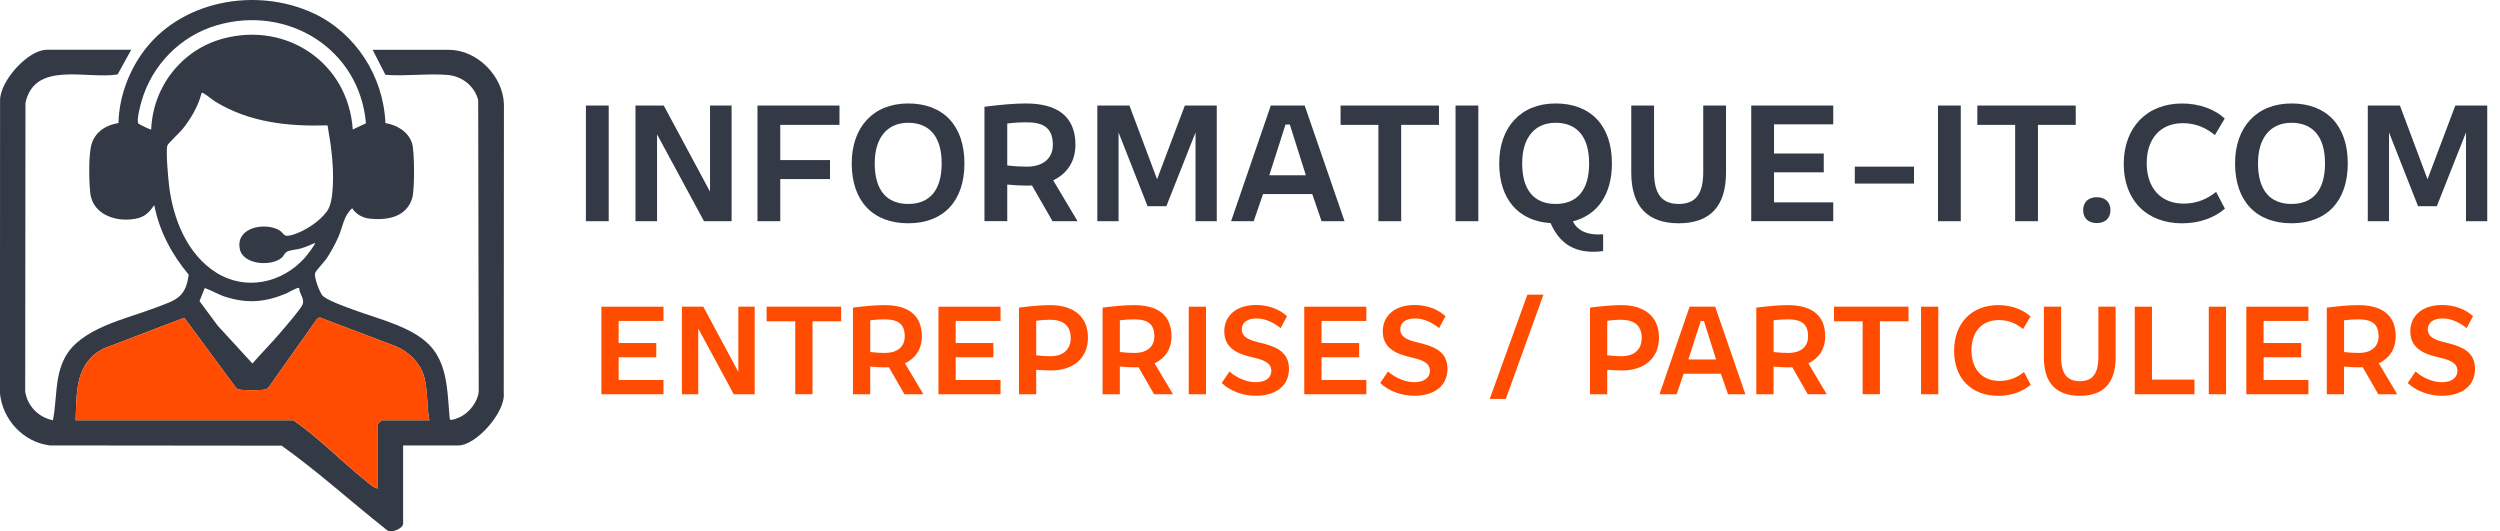 <?xml version="1.0" encoding="UTF-8"?>
<svg id="Calque_1" xmlns="http://www.w3.org/2000/svg" version="1.1" viewBox="0 0 852.07 181.06">
  <!-- Generator: Adobe Illustrator 29.8.2, SVG Export Plug-In . SVG Version: 2.1.1 Build 3)  -->
  <defs>
    <style>
      .st0 {
        fill: #ff4c00;
      }

      .st1 {
        fill: #333a45;
      }
    </style>
  </defs>
  <path class="st1" d="M44.73,16.96l-4.65,8.41c-10.5,1.73-28.35-4.78-31.4,9.75l-.09,98.27c.72,4.99,4.54,8.86,9.46,9.85,1.39-7.05.55-14.75,4.06-21.36,5.36-10.1,20.92-13.17,30.92-17.01,6.56-2.52,10.27-3.18,11.28-11.25-5.77-6.91-9.99-14.8-11.73-23.71-1.55,2.21-2.93,3.82-5.7,4.49-6.57,1.6-15.26-.91-16.12-8.61-.44-3.93-.66-13.51.55-16.99,1.42-4.08,4.96-6.23,9.07-6.85.18-8.38,3.18-16.84,7.98-23.67C61.11.18,87.11-4.6,106.76,4.49c14.47,6.7,23.95,21.56,24.6,37.46,3.93.64,7.79,2.91,9.07,6.85.9,2.75.91,15.87.08,18.67-1.92,6.51-8.43,7.67-14.38,7.07-2.42-.24-4.81-1.48-6.09-3.57-2.86,2.47-3.25,6.4-4.66,9.65-1.09,2.51-2.63,5.38-4.17,7.63-.76,1.11-3.56,3.98-3.8,4.8-.44,1.46,1.45,6.25,2.36,7.51,1.22,1.7,8.39,4.14,10.72,5.02,8.6,3.24,21.47,6,27.22,13.57,5.08,6.7,4.79,15.74,5.59,23.74.42.68,3.14-.56,3.78-.89,3.02-1.56,5.77-5.13,6.08-8.58l-.18-99.29c-1.22-4.77-5.47-8.16-10.38-8.58-6.8-.58-14.36.51-21.24-.05l-4.35-8.52h25.94c9.65,0,18.41,8.83,18.8,18.41l-.06,98.69c.59,6.44-9.4,17.75-15.52,17.75h-18.78v26.65c0,1.64-4.36,3.68-5.85,1.91-11.92-9.4-23.17-19.67-35.55-28.49l-78.99-.08C7.97,150.71.91,143.09-.01,134.13L.02,34.31c-.13-6.61,9.5-17.35,15.92-17.35h28.8,0ZM120.23,44.14l4.5-2.13c-2.21-25.4-26.71-40.49-50.93-33.37-12.33,3.62-22.06,13.58-25.58,25.93-.37,1.31-1.88,6.87-.98,7.61.23.19,4.13,2.14,4.29,1.96.57-14.61,10.44-27.26,24.61-31.02,21.82-5.78,42.59,8.49,44.09,31.02ZM111.62,42.73c-13.31.42-26.47-.98-38.01-7.96-1.36-.82-2.71-2.11-3.99-2.81-.31-.17-.55-.58-.93-.16-1.2,4.5-3.55,8.54-6.44,12.16-.92,1.15-4.83,4.8-5.17,5.56-.67,1.47.29,11.79.58,14.07,1.41,11.21,6.19,23.15,16.08,29.35,9.89,6.2,22.35,3.68,30.21-5.15.45-.51,3.74-4.67,3.39-5.01-1.55.76-3.07,1.37-4.73,1.88-1.45.44-3.51.5-4.66,1.06-1.04.5-1.17,1.43-1.87,2.06-3.46,3.15-13.2,2.49-14.33-2.84-1.49-7.06,7.47-9.1,12.61-6.88,3.09,1.33,1.55,3.17,5.67,1.87s8.9-4.47,11.41-7.91c1.61-2.22,1.89-6.33,2.01-9.08.31-6.66-.64-13.69-1.82-20.21h0ZM101.98,98.16c-.46-.39-3.64,1.53-4.41,1.85-7.16,3-13.13,3.53-20.64,1.19-2.5-.78-4.7-2.17-7.15-3.04l-1.78,4.47,6.24,8.41,11.8,12.86c3.14-3.64,6.58-7.05,9.68-10.72,1.42-1.68,6.85-7.9,7.41-9.41.77-2.07-1.14-3.54-1.16-5.62h.01ZM146.34,143.23c-1.03-5.12-.38-10.68-2.05-15.66-1.43-4.3-5.29-7.85-9.41-9.55l-25.94-9.84-.89.52-16.45,23.26c-.43.51-.98.77-1.63.87-1.56.24-6.25.22-7.86.03-.58-.07-1.13-.13-1.58-.56l-17.72-24-27.37,10.44c-9.9,4.89-9.27,14.93-9.67,24.5h74.24c8.73,6.02,16.08,13.8,24.34,20.38,1.29,1.03,2.88,2.62,4.46,2.87v-22c0-.09,1.16-1.25,1.25-1.25h16.28Z"/>
  <path class="st0" d="M146.34,143.23h-16.28c-.09,0-1.25,1.16-1.25,1.25v22c-1.58-.25-3.17-1.84-4.46-2.87-8.25-6.58-15.6-14.36-24.34-20.38H25.77c.4-9.57-.23-19.6,9.67-24.5l27.37-10.44,17.72,24c.45.43,1,.49,1.58.56,1.61.19,6.3.21,7.86-.03.65-.1,1.2-.37,1.63-.87l16.45-23.26.89-.52,25.94,9.84c4.13,1.7,7.98,5.25,9.41,9.55,1.66,4.98,1.02,10.54,2.05,15.66h0Z"/>
  <g>
    <g>
      <path class="st1" d="M199.69,35.97h7.77v39.42h-7.77v-39.42Z"/>
      <path class="st1" d="M216.58,35.97h9.65l15.77,29.36v-29.36h7.35v39.42h-9.41l-16-29.6v29.6h-7.35v-39.42Z"/>
      <path class="st1" d="M258.17,35.97h27.95v6.59h-20.18v12h16.95v6.47h-16.95v14.36h-7.77v-39.42Z"/>
      <path class="st1" d="M290.29,55.68c0-12.3,7.3-20.42,19.24-20.42s19.18,7.53,19.18,20.42-7.18,20.42-19.18,20.42-19.24-7.53-19.24-20.42ZM320.95,55.68c0-9.12-4.18-13.83-11.41-13.83s-11.41,5.18-11.41,13.83c0,9.18,4.12,13.83,11.41,13.83s11.41-4.65,11.41-13.83Z"/>
      <path class="st1" d="M335.53,36.38c5.18-.65,10.06-1.12,14.12-1.12,10.53,0,16.89,4.29,16.89,14.06,0,5.71-2.88,9.94-7.59,12.12l8.3,13.94h-8.53l-7-12.18c-.53.06-1.12.06-1.65.06-2.18,0-4.41-.12-6.77-.35v12.47h-7.77v-39.01ZM343.3,42.09v14.3c2.41.29,4.65.41,6.83.41,4.65,0,8.71-2.29,8.71-7.41,0-6.24-3.71-7.71-9.18-7.71-1.77,0-4,.12-6.35.41Z"/>
      <path class="st1" d="M374.01,35.97h10.94l9.41,25.12,9.47-25.12h10.88v39.42h-7.24v-30.24l-9.94,25.12h-6.41l-9.88-25.12v30.24h-7.24v-39.42Z"/>
      <path class="st1" d="M433.14,35.97h11.53l13.59,39.42h-7.83l-3.18-9.24h-16.77l-3.18,9.24h-7.71l13.53-39.42ZM445.08,59.74l-5.47-17.3h-1.47l-5.53,17.3h12.47Z"/>
      <path class="st1" d="M469.79,42.56h-12.89v-6.59h33.54v6.59h-12.88v32.83h-7.77v-32.83Z"/>
      <path class="st1" d="M496.09,35.97h7.77v39.42h-7.77v-39.42Z"/>
      <path class="st1" d="M528.62,76.33l-.12-.29c-10.94-.65-17.53-8.12-17.53-20.36s7.3-20.42,19.24-20.42,19.18,7.53,19.18,20.42c0,10.59-4.88,17.59-13.3,19.77,1.76,3.59,5.65,4.77,10.3,4.41v5.71c-1.18.18-2.29.24-3.35.24-6.88,0-11.53-3.06-14.42-9.47ZM541.62,55.68c0-9.12-4.18-13.83-11.41-13.83s-11.41,5.18-11.41,13.83c0,9.18,4.12,13.83,11.41,13.83s11.41-4.65,11.41-13.83Z"/>
      <path class="st1" d="M555.98,58.8v-22.83h7.77v22.71c0,7.71,2.88,10.83,8.41,10.83s8.35-3.12,8.35-10.83v-22.71h7.77v22.83c0,11.65-5.59,17.3-16.12,17.3s-16.18-5.65-16.18-17.3Z"/>
      <path class="st1" d="M596.87,35.97h27.95v6.41h-20.18v9.94h16.95v6.41h-16.95v10.24h20.18v6.41h-27.95v-39.42Z"/>
      <path class="st1" d="M632.17,56.8h20.18v5.77h-20.18v-5.77Z"/>
      <path class="st1" d="M660.52,35.97h7.77v39.42h-7.77v-39.42Z"/>
      <path class="st1" d="M686.82,42.56h-12.89v-6.59h33.54v6.59h-12.88v32.83h-7.77v-32.83Z"/>
      <path class="st1" d="M710,71.62c0-2.77,1.82-4.41,4.65-4.41s4.65,1.65,4.65,4.41-1.82,4.41-4.65,4.41-4.65-1.59-4.65-4.41Z"/>
      <path class="st1" d="M723.83,55.86c0-12.36,7.83-20.59,19.89-20.59,5.77,0,11.12,1.94,14.53,5.12l-3.35,5.65c-2.82-2.35-6.47-4.06-10.88-4.06-7.71,0-12.36,5.29-12.36,13.65s4.71,13.77,12.65,13.77c4.41,0,8.12-1.65,11-4l3,5.71c-3.65,3.18-8.83,5-14.59,5-12.12,0-19.89-7.88-19.89-20.24Z"/>
      <path class="st1" d="M761.77,55.68c0-12.3,7.3-20.42,19.24-20.42s19.18,7.53,19.18,20.42-7.18,20.42-19.18,20.42-19.24-7.53-19.24-20.42ZM792.43,55.68c0-9.12-4.18-13.83-11.42-13.83s-11.42,5.18-11.42,13.83c0,9.18,4.12,13.83,11.42,13.83s11.42-4.65,11.42-13.83Z"/>
      <path class="st1" d="M807.02,35.97h10.94l9.41,25.12,9.47-25.12h10.88v39.42h-7.24v-30.24l-9.94,25.12h-6.41l-9.88-25.12v30.24h-7.24v-39.42Z"/>
    </g>
    <g>
      <path class="st0" d="M204.97,104.53h21.16v4.85h-15.28v7.53h12.83v4.86h-12.83v7.75h15.28v4.85h-21.16v-29.84Z"/>
      <path class="st0" d="M232.41,104.53h7.3l11.94,22.23v-22.23h5.57v29.84h-7.13l-12.11-22.4v22.4h-5.57v-29.84Z"/>
      <path class="st0" d="M271.03,109.51h-9.75v-4.99h25.39v4.99h-9.75v24.85h-5.88v-24.85Z"/>
      <path class="st0" d="M290.72,104.84c3.92-.49,7.62-.85,10.69-.85,7.97,0,12.78,3.25,12.78,10.65,0,4.32-2.18,7.53-5.75,9.18l6.28,10.56h-6.46l-5.3-9.22c-.4.04-.85.04-1.25.04-1.65,0-3.34-.09-5.12-.27v9.44h-5.88v-29.53ZM296.6,109.16v10.82c1.83.22,3.52.31,5.17.31,3.52,0,6.59-1.74,6.59-5.61,0-4.72-2.81-5.83-6.95-5.83-1.34,0-3.03.09-4.81.31Z"/>
      <path class="st0" d="M319.85,104.53h21.16v4.85h-15.28v7.53h12.83v4.86h-12.83v7.75h15.28v4.85h-21.16v-29.84Z"/>
      <path class="st0" d="M347.29,104.84c3.92-.49,7.62-.85,10.69-.85,7.93,0,12.83,3.92,12.83,11.09s-5.21,11.18-12.52,11.18c-1.65,0-3.34-.09-5.12-.22v8.33h-5.88v-29.53ZM353.17,109.34v11.76c1.69.22,3.56.31,4.99.31,3.56,0,6.77-1.78,6.77-6.24s-2.9-6.19-7.08-6.19c-1.29,0-2.9.09-4.68.36Z"/>
      <path class="st0" d="M375.8,104.84c3.92-.49,7.62-.85,10.69-.85,7.97,0,12.78,3.25,12.78,10.65,0,4.32-2.18,7.53-5.75,9.18l6.28,10.56h-6.46l-5.3-9.22c-.4.04-.85.04-1.25.04-1.65,0-3.34-.09-5.12-.27v9.44h-5.88v-29.53ZM381.68,109.16v10.82c1.83.22,3.52.31,5.17.31,3.52,0,6.59-1.74,6.59-5.61,0-4.72-2.81-5.83-6.95-5.83-1.34,0-3.03.09-4.81.31Z"/>
      <path class="st0" d="M405.16,104.53h5.88v29.84h-5.88v-29.84Z"/>
      <path class="st0" d="M416.38,130.54l2.67-3.92c2.41,2.18,6.01,3.65,8.91,3.65,3.16,0,5.34-1.34,5.34-3.92,0-2.89-2.94-3.74-6.32-4.54-4.28-1.02-9.71-2.63-9.71-8.86,0-5.3,4.01-9,10.87-9,3.96,0,7.88,1.34,10.51,3.83l-2.18,4.05c-2.36-1.92-5.26-3.3-8.2-3.3-3.52,0-5.03,1.74-5.03,3.65,0,2.94,2.67,3.74,6.46,4.68,4.45,1.11,9.62,2.63,9.62,8.86s-5.08,9.17-11.31,9.17c-4.32,0-8.77-1.6-11.62-4.36Z"/>
      <path class="st0" d="M444.53,104.53h21.16v4.85h-15.28v7.53h12.83v4.86h-12.83v7.75h15.28v4.85h-21.16v-29.84Z"/>
      <path class="st0" d="M470.41,130.54l2.67-3.92c2.41,2.18,6.01,3.65,8.91,3.65,3.16,0,5.34-1.34,5.34-3.92,0-2.89-2.94-3.74-6.33-4.54-4.28-1.02-9.71-2.63-9.71-8.86,0-5.3,4.01-9,10.87-9,3.96,0,7.88,1.34,10.51,3.83l-2.18,4.05c-2.36-1.92-5.26-3.3-8.2-3.3-3.52,0-5.03,1.74-5.03,3.65,0,2.94,2.67,3.74,6.46,4.68,4.45,1.11,9.62,2.63,9.62,8.86s-5.08,9.17-11.31,9.17c-4.32,0-8.77-1.6-11.62-4.36Z"/>
      <path class="st0" d="M520.57,100.43h5.48l-12.83,35.54h-5.48l12.83-35.54Z"/>
      <path class="st0" d="M541.91,104.84c3.92-.49,7.62-.85,10.69-.85,7.93,0,12.83,3.92,12.83,11.09s-5.21,11.18-12.52,11.18c-1.65,0-3.34-.09-5.12-.22v8.33h-5.88v-29.53ZM547.79,109.34v11.76c1.69.22,3.56.31,4.99.31,3.56,0,6.77-1.78,6.77-6.24s-2.9-6.19-7.08-6.19c-1.29,0-2.89.09-4.68.36Z"/>
      <path class="st0" d="M575.85,104.53h8.73l10.29,29.84h-5.92l-2.41-6.99h-12.69l-2.41,6.99h-5.83l10.25-29.84ZM584.89,122.52l-4.14-13.09h-1.11l-4.19,13.09h9.44Z"/>
      <path class="st0" d="M598.61,104.84c3.92-.49,7.62-.85,10.69-.85,7.97,0,12.78,3.25,12.78,10.65,0,4.32-2.18,7.53-5.75,9.18l6.28,10.56h-6.46l-5.3-9.22c-.4.04-.85.04-1.25.04-1.65,0-3.34-.09-5.12-.27v9.44h-5.88v-29.53ZM604.49,109.16v10.82c1.83.22,3.52.31,5.17.31,3.52,0,6.59-1.74,6.59-5.61,0-4.72-2.81-5.83-6.95-5.83-1.34,0-3.03.09-4.81.31Z"/>
      <path class="st0" d="M634.83,109.51h-9.75v-4.99h25.39v4.99h-9.75v24.85h-5.88v-24.85Z"/>
      <path class="st0" d="M654.74,104.53h5.88v29.84h-5.88v-29.84Z"/>
      <path class="st0" d="M666.01,119.58c0-9.35,5.92-15.59,15.05-15.59,4.37,0,8.42,1.47,11,3.88l-2.54,4.28c-2.14-1.78-4.9-3.07-8.24-3.07-5.83,0-9.35,4.01-9.35,10.33s3.56,10.42,9.58,10.42c3.34,0,6.15-1.25,8.33-3.03l2.27,4.32c-2.76,2.4-6.68,3.79-11.05,3.79-9.18,0-15.05-5.97-15.05-15.32Z"/>
      <path class="st0" d="M696.61,121.81v-17.28h5.88v17.19c0,5.83,2.18,8.2,6.37,8.2s6.32-2.36,6.32-8.2v-17.19h5.88v17.28c0,8.82-4.23,13.09-12.2,13.09s-12.25-4.28-12.25-13.09Z"/>
      <path class="st0" d="M727.57,104.53h5.88v24.85h14.48v4.99h-20.35v-29.84Z"/>
      <path class="st0" d="M752.82,104.53h5.88v29.84h-5.88v-29.84Z"/>
      <path class="st0" d="M765.61,104.53h21.16v4.85h-15.28v7.53h12.83v4.86h-12.83v7.75h15.28v4.85h-21.16v-29.84Z"/>
      <path class="st0" d="M793.05,104.84c3.92-.49,7.62-.85,10.69-.85,7.97,0,12.78,3.25,12.78,10.65,0,4.32-2.18,7.53-5.75,9.18l6.28,10.56h-6.46l-5.3-9.22c-.4.04-.85.04-1.25.04-1.65,0-3.34-.09-5.12-.27v9.44h-5.88v-29.53ZM798.93,109.16v10.82c1.83.22,3.52.31,5.17.31,3.52,0,6.59-1.74,6.59-5.61,0-4.72-2.81-5.83-6.95-5.83-1.34,0-3.03.09-4.81.31Z"/>
      <path class="st0" d="M820.62,130.54l2.67-3.92c2.41,2.18,6.01,3.65,8.91,3.65,3.16,0,5.34-1.34,5.34-3.92,0-2.89-2.94-3.74-6.33-4.54-4.28-1.02-9.71-2.63-9.71-8.86,0-5.3,4.01-9,10.87-9,3.96,0,7.88,1.34,10.51,3.83l-2.18,4.05c-2.36-1.92-5.26-3.3-8.2-3.3-3.52,0-5.03,1.74-5.03,3.65,0,2.94,2.67,3.74,6.46,4.68,4.45,1.11,9.62,2.63,9.62,8.86s-5.08,9.17-11.31,9.17c-4.32,0-8.77-1.6-11.62-4.36Z"/>
    </g>
  </g>
</svg>